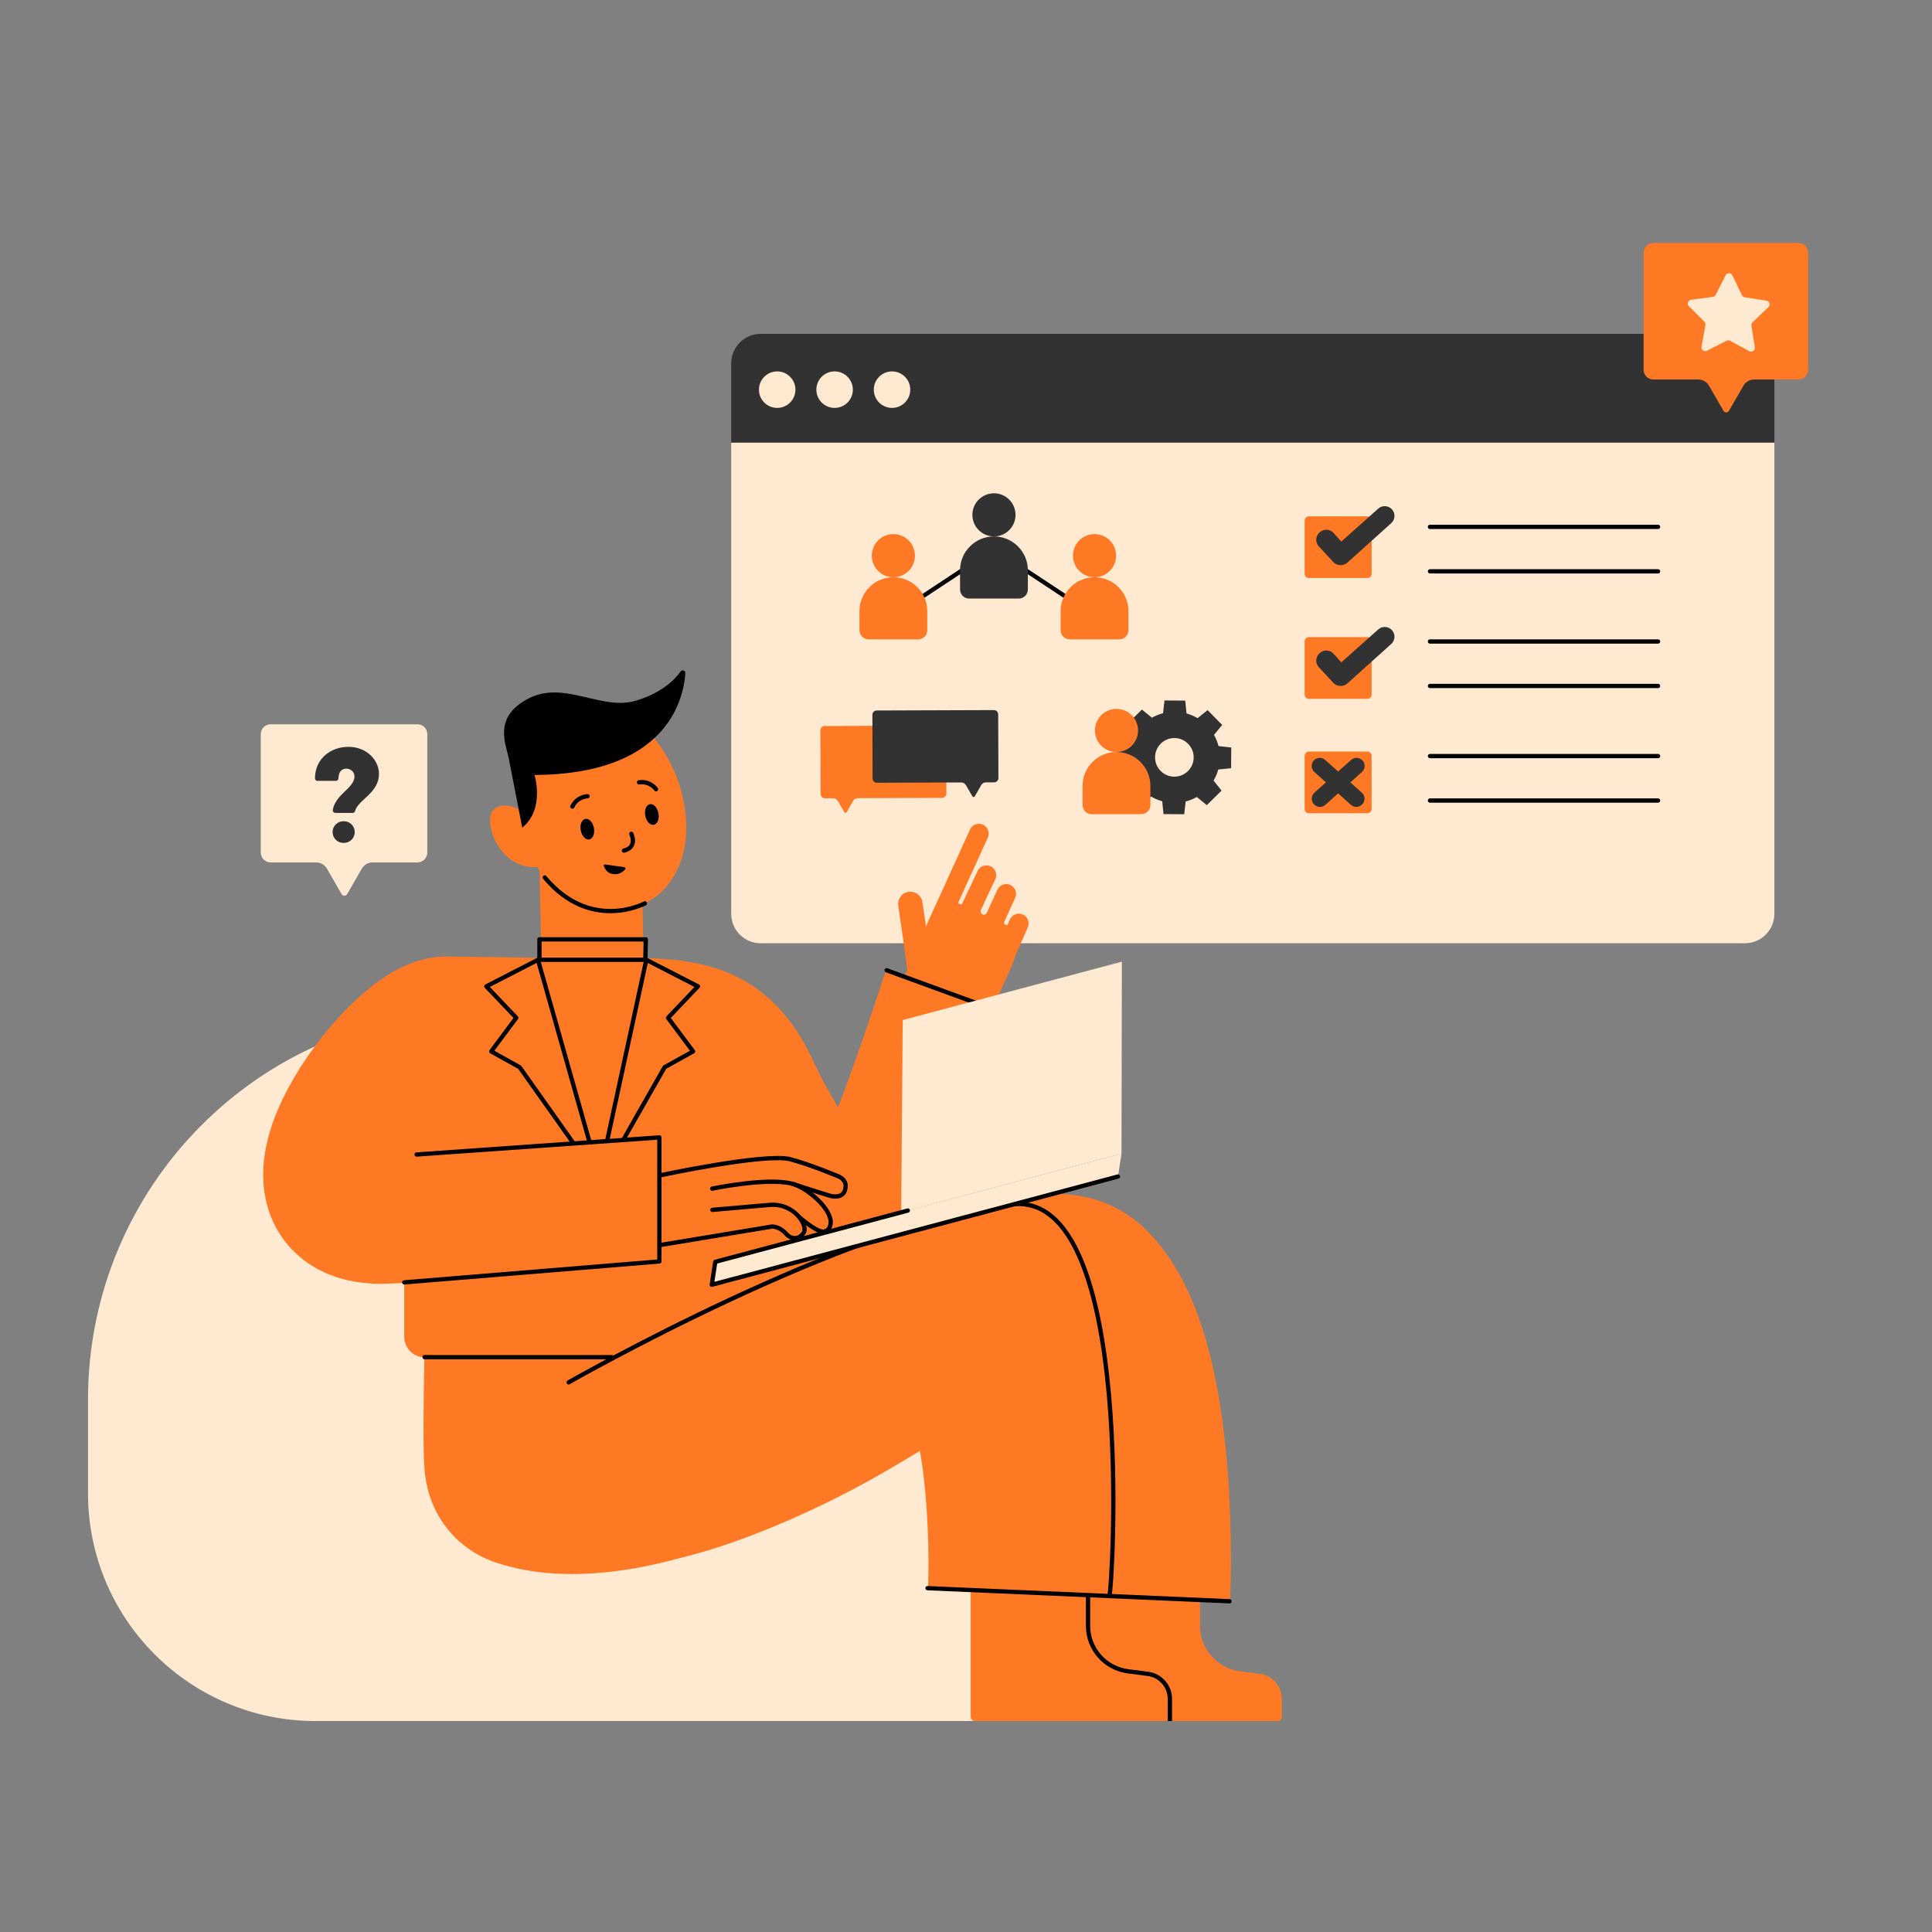 <svg xmlns="http://www.w3.org/2000/svg" xmlns:xlink="http://www.w3.org/1999/xlink" width="1080" viewBox="0 0 810 810" height="1080" preserveAspectRatio="xMidYMid meet"><rect x="0" y="0" width="810" height="810" fill="#808080" stroke="none"/><defs><clipPath id="ce43e317d5"><path d="M 36 424 L 455 424 L 455 721.555 L 36 721.555 Z M 36 424 " clip-rule="nonzero"></path></clipPath><clipPath id="0d795c0ec2"><path d="M 406 663 L 491 663 L 491 721.555 L 406 721.555 Z M 406 663 " clip-rule="nonzero"></path></clipPath><clipPath id="56194b6144"><path d="M 453 663 L 538 663 L 538 721.555 L 453 721.555 Z M 453 663 " clip-rule="nonzero"></path></clipPath><clipPath id="96666a428a"><path d="M 455 668 L 492 668 L 492 721.555 L 455 721.555 Z M 455 668 " clip-rule="nonzero"></path></clipPath></defs><path fill="#323232" d="M 306.566 152.312 C 306.566 152.312 306.566 185.602 306.566 185.602 C 306.566 185.602 743.914 185.602 743.914 185.602 C 743.914 185.602 743.914 152.312 743.914 152.312 C 743.914 145.5 738.391 139.969 731.57 139.969 C 731.57 139.969 318.91 139.969 318.91 139.969 C 312.09 139.969 306.566 145.5 306.566 152.312 Z M 306.566 152.312 " fill-opacity="1" fill-rule="nonzero"></path><path fill="#ffe9d1" d="M 306.566 185.602 C 306.566 185.602 306.566 383.113 306.566 383.113 C 306.566 389.934 312.09 395.461 318.91 395.461 C 318.91 395.461 731.57 395.461 731.57 395.461 C 738.391 395.461 743.914 389.934 743.914 383.113 C 743.914 383.113 743.914 185.602 743.914 185.602 C 743.914 185.602 306.566 185.602 306.566 185.602 Z M 306.566 185.602 " fill-opacity="1" fill-rule="nonzero"></path><path fill="#ffe9d1" d="M 333.488 163.363 C 333.488 167.586 330.062 171.012 325.84 171.012 C 321.613 171.012 318.191 167.586 318.191 163.363 C 318.191 159.141 321.613 155.715 325.84 155.715 C 330.062 155.715 333.488 159.141 333.488 163.363 Z M 333.488 163.363 " fill-opacity="1" fill-rule="nonzero"></path><path fill="#ffe9d1" d="M 357.562 163.363 C 357.562 167.586 354.137 171.012 349.914 171.012 C 345.691 171.012 342.266 167.586 342.266 163.363 C 342.266 159.141 345.691 155.715 349.914 155.715 C 354.137 155.715 357.562 159.141 357.562 163.363 Z M 357.562 163.363 " fill-opacity="1" fill-rule="nonzero"></path><path fill="#ffe9d1" d="M 381.637 163.363 C 381.637 167.586 378.215 171.012 373.988 171.012 C 369.766 171.012 366.34 167.586 366.34 163.363 C 366.34 159.141 369.766 155.715 373.988 155.715 C 378.215 155.715 381.637 159.141 381.637 163.363 Z M 381.637 163.363 " fill-opacity="1" fill-rule="nonzero"></path><path stroke-linecap="round" transform="matrix(0.598, 0, 0, 0.598, 598.634, 220.006)" fill="none" stroke-linejoin="round" d="M 1.5 1.499 C 1.5 1.499 161.384 1.499 161.384 1.499 " stroke="#000000" stroke-width="3" stroke-opacity="1" stroke-miterlimit="4"></path><path stroke-linecap="round" transform="matrix(0.598, 0, 0, 0.598, 598.634, 220.006)" fill="none" stroke-linejoin="round" d="M 1.5 32.67 C 1.5 32.67 161.384 32.67 161.384 32.67 " stroke="#000000" stroke-width="3" stroke-opacity="1" stroke-miterlimit="4"></path><path stroke-linecap="round" transform="matrix(0.598, 0, 0, 0.598, 598.634, 220.006)" fill="none" stroke-linejoin="round" d="M 1.5 81.839 C 1.5 81.839 161.384 81.839 161.384 81.839 " stroke="#000000" stroke-width="3" stroke-opacity="1" stroke-miterlimit="4"></path><path stroke-linecap="round" transform="matrix(0.598, 0, 0, 0.598, 598.634, 220.006)" fill="none" stroke-linejoin="round" d="M 1.5 113.01 C 1.5 113.01 161.384 113.01 161.384 113.01 " stroke="#000000" stroke-width="3" stroke-opacity="1" stroke-miterlimit="4"></path><path stroke-linecap="round" transform="matrix(0.598, 0, 0, 0.598, 598.634, 220.006)" fill="none" stroke-linejoin="round" d="M 1.5 162.18 C 1.5 162.18 161.384 162.18 161.384 162.18 " stroke="#000000" stroke-width="3" stroke-opacity="1" stroke-miterlimit="4"></path><path stroke-linecap="round" transform="matrix(0.598, 0, 0, 0.598, 598.634, 220.006)" fill="none" stroke-linejoin="round" d="M 1.5 193.344 C 1.5 193.344 161.384 193.344 161.384 193.344 " stroke="#000000" stroke-width="3" stroke-opacity="1" stroke-miterlimit="4"></path><path fill="#ff7925" d="M 573.285 242.336 C 573.285 242.336 548.75 242.336 548.75 242.336 C 547.766 242.336 546.969 241.539 546.969 240.555 C 546.969 240.555 546.969 218.254 546.969 218.254 C 546.969 217.27 547.766 216.473 548.75 216.473 C 548.75 216.473 573.285 216.473 573.285 216.473 C 574.273 216.473 575.07 217.27 575.07 218.254 C 575.07 218.254 575.07 240.555 575.07 240.555 C 575.07 241.539 574.273 242.336 573.285 242.336 Z M 573.285 242.336 " fill-opacity="1" fill-rule="nonzero"></path><path fill="#ff7925" d="M 573.285 292.992 C 573.285 292.992 548.75 292.992 548.75 292.992 C 547.766 292.992 546.969 292.195 546.969 291.207 C 546.969 291.207 546.969 268.91 546.969 268.91 C 546.969 267.926 547.766 267.129 548.75 267.129 C 548.75 267.129 573.285 267.129 573.285 267.129 C 574.273 267.129 575.07 267.926 575.07 268.91 C 575.07 268.91 575.07 291.207 575.07 291.207 C 575.07 292.195 574.273 292.992 573.285 292.992 Z M 573.285 292.992 " fill-opacity="1" fill-rule="nonzero"></path><path fill="#ff7925" d="M 573.285 340.949 C 573.285 340.949 548.75 340.949 548.75 340.949 C 547.766 340.949 546.969 340.152 546.969 339.168 C 546.969 339.168 546.969 316.867 546.969 316.867 C 546.969 315.883 547.766 315.086 548.75 315.086 C 548.75 315.086 573.285 315.086 573.285 315.086 C 574.273 315.086 575.07 315.883 575.07 316.867 C 575.07 316.867 575.07 339.168 575.07 339.168 C 575.07 340.152 574.273 340.949 573.285 340.949 Z M 573.285 340.949 " fill-opacity="1" fill-rule="nonzero"></path><path fill="#323232" d="M 571.254 318.855 C 570.008 317.465 567.871 317.348 566.477 318.594 C 566.477 318.594 561.02 323.461 561.02 323.461 C 561.02 323.461 555.562 318.594 555.562 318.594 C 554.168 317.348 552.031 317.465 550.781 318.855 C 549.531 320.25 549.645 322.395 551.035 323.645 C 551.035 323.645 555.902 328.023 555.902 328.023 C 555.902 328.023 551.086 332.32 551.086 332.32 C 549.672 333.582 549.562 335.754 550.848 337.148 C 550.848 337.148 550.902 337.207 550.902 337.207 C 552.16 338.574 554.285 338.676 555.664 337.434 C 555.664 337.434 561.02 332.621 561.02 332.621 C 561.02 332.621 566.371 337.434 566.371 337.434 C 567.754 338.676 569.879 338.574 571.137 337.207 C 571.137 337.207 571.191 337.148 571.191 337.148 C 572.473 335.754 572.367 333.582 570.953 332.32 C 570.953 332.32 566.133 328.023 566.133 328.023 C 566.133 328.023 571 323.645 571 323.645 C 572.395 322.395 572.508 320.25 571.254 318.855 Z M 571.254 318.855 " fill-opacity="1" fill-rule="nonzero"></path><path fill="#323232" d="M 577.828 213.246 C 577.828 213.246 562.355 227.047 562.355 227.047 C 562.355 227.047 559.109 223.441 559.109 223.441 C 557.59 221.75 554.98 221.621 553.305 223.16 C 553.305 223.16 553.164 223.285 553.164 223.285 C 551.492 224.82 551.387 227.422 552.93 229.086 C 552.93 229.086 556.164 232.57 556.164 232.57 C 556.164 232.57 558.926 235.574 558.926 235.574 C 560.508 237.293 563.18 237.418 564.918 235.859 C 564.918 235.859 583.289 219.34 583.289 219.34 C 584.969 217.828 585.105 215.242 583.594 213.562 C 582.09 211.887 579.512 211.746 577.828 213.246 Z M 577.828 213.246 " fill-opacity="1" fill-rule="nonzero"></path><path fill="#323232" d="M 577.828 263.895 C 577.828 263.895 562.355 277.695 562.355 277.695 C 562.355 277.695 559.109 274.086 559.109 274.086 C 557.59 272.395 554.98 272.27 553.305 273.809 C 553.305 273.809 553.164 273.934 553.164 273.934 C 551.492 275.469 551.387 278.07 552.93 279.734 C 552.93 279.734 556.164 283.219 556.164 283.219 C 556.164 283.219 558.926 286.223 558.926 286.223 C 560.508 287.941 563.18 288.07 564.918 286.508 C 564.918 286.508 583.289 269.988 583.289 269.988 C 584.969 268.477 585.105 265.891 583.594 264.211 C 582.09 262.535 579.512 262.395 577.828 263.895 Z M 577.828 263.895 " fill-opacity="1" fill-rule="nonzero"></path><path fill="#ff7925" d="M 394.871 304.215 C 394.871 304.215 345.73 304.383 345.73 304.383 C 344.734 304.387 343.93 305.195 343.934 306.191 C 343.934 306.191 344.027 332.887 344.027 332.887 C 344.031 333.883 344.84 334.688 345.832 334.684 C 345.832 334.684 349.285 334.672 349.285 334.672 C 350.098 334.668 350.848 335.098 351.258 335.801 C 351.258 335.801 353.984 340.484 353.984 340.484 C 354.207 340.867 354.762 340.867 354.98 340.48 C 354.98 340.48 357.676 335.777 357.676 335.777 C 358.078 335.074 358.828 334.637 359.641 334.637 C 359.641 334.637 394.977 334.512 394.977 334.512 C 395.973 334.508 396.773 333.699 396.773 332.707 C 396.773 332.707 396.68 306.008 396.68 306.008 C 396.676 305.016 395.867 304.211 394.871 304.215 Z M 394.871 304.215 " fill-opacity="1" fill-rule="nonzero"></path><path fill="#323232" d="M 367.547 297.875 C 367.547 297.875 416.691 297.703 416.691 297.703 C 417.688 297.699 418.496 298.504 418.5 299.5 C 418.5 299.5 418.59 326.195 418.59 326.195 C 418.594 327.191 417.789 328 416.797 328.004 C 416.797 328.004 413.344 328.016 413.344 328.016 C 412.531 328.02 411.785 328.453 411.379 329.16 C 411.379 329.16 408.688 333.863 408.688 333.863 C 408.465 334.246 407.91 334.25 407.688 333.867 C 407.688 333.867 404.961 329.18 404.961 329.18 C 404.555 328.48 403.801 328.047 402.988 328.051 C 402.988 328.051 367.652 328.172 367.652 328.172 C 366.66 328.176 365.848 327.375 365.844 326.379 C 365.844 326.379 365.754 299.684 365.754 299.684 C 365.75 298.688 366.555 297.879 367.547 297.875 Z M 367.547 297.875 " fill-opacity="1" fill-rule="nonzero"></path><path stroke-linecap="round" transform="matrix(0.598, 0, 0, 0.598, 398.424, 242.379)" fill="none" stroke-linejoin="round" d="M -23.84 15.738 C -23.84 15.738 23.84 -15.74 23.84 -15.74 " stroke="#000000" stroke-width="3" stroke-opacity="1" stroke-miterlimit="4"></path><path stroke-linecap="round" transform="matrix(0.598, 0, 0, 0.598, 435.017, 242.379)" fill="none" stroke-linejoin="round" d="M 23.841 15.738 C 23.841 15.738 -23.846 -15.74 -23.846 -15.74 " stroke="#000000" stroke-width="3" stroke-opacity="1" stroke-miterlimit="4"></path><path fill="#323232" d="M 425.766 215.859 C 425.766 220.852 421.715 224.902 416.719 224.902 C 411.727 224.902 407.676 220.852 407.676 215.859 C 407.676 210.863 411.727 206.812 416.719 206.812 C 421.715 206.812 425.766 210.863 425.766 215.859 Z M 425.766 215.859 " fill-opacity="1" fill-rule="nonzero"></path><path fill="#323232" d="M 427.113 250.953 C 427.113 250.953 406.328 250.953 406.328 250.953 C 404.215 250.953 402.504 249.242 402.504 247.129 C 402.504 247.129 402.504 239.117 402.504 239.117 C 402.504 231.266 408.867 224.902 416.719 224.902 C 424.57 224.902 430.938 231.266 430.938 239.117 C 430.938 239.117 430.938 247.129 430.938 247.129 C 430.938 249.242 429.223 250.953 427.113 250.953 Z M 427.113 250.953 " fill-opacity="1" fill-rule="nonzero"></path><path fill="#ff7925" d="M 383.598 232.961 C 383.598 237.957 379.547 242.008 374.551 242.008 C 369.559 242.008 365.508 237.957 365.508 232.961 C 365.508 227.969 369.559 223.918 374.551 223.918 C 379.547 223.918 383.598 227.969 383.598 232.961 Z M 383.598 232.961 " fill-opacity="1" fill-rule="nonzero"></path><path fill="#ff7925" d="M 384.945 268.059 C 384.945 268.059 364.16 268.059 364.16 268.059 C 362.047 268.059 360.336 266.348 360.336 264.234 C 360.336 264.234 360.336 256.223 360.336 256.223 C 360.336 248.371 366.699 242.008 374.551 242.008 C 382.402 242.008 388.77 248.371 388.77 256.223 C 388.77 256.223 388.77 264.234 388.77 264.234 C 388.77 266.348 387.055 268.059 384.945 268.059 Z M 384.945 268.059 " fill-opacity="1" fill-rule="nonzero"></path><path fill="#ff7925" d="M 449.844 232.961 C 449.844 237.957 453.895 242.008 458.887 242.008 C 463.883 242.008 467.934 237.957 467.934 232.961 C 467.934 227.969 463.883 223.918 458.887 223.918 C 453.895 223.918 449.844 227.969 449.844 232.961 Z M 449.844 232.961 " fill-opacity="1" fill-rule="nonzero"></path><path fill="#ff7925" d="M 448.496 268.059 C 448.496 268.059 469.281 268.059 469.281 268.059 C 471.391 268.059 473.105 266.348 473.105 264.234 C 473.105 264.234 473.105 256.223 473.105 256.223 C 473.105 248.371 466.738 242.008 458.891 242.008 C 451.039 242.008 444.672 248.371 444.672 256.223 C 444.672 256.223 444.672 264.234 444.672 264.234 C 444.672 266.348 446.387 268.059 448.496 268.059 Z M 448.496 268.059 " fill-opacity="1" fill-rule="nonzero"></path><path fill="#323232" d="M 516.148 322.078 C 516.148 322.078 516.207 313.391 516.207 313.391 C 516.207 313.391 510.867 312.785 510.867 312.785 C 510.445 311.129 509.801 309.562 508.973 308.109 C 508.973 308.109 512.398 303.918 512.398 303.918 C 512.398 303.918 506.297 297.738 506.297 297.738 C 506.297 297.738 502.09 301.09 502.09 301.09 C 500.652 300.234 499.094 299.562 497.449 299.109 C 497.449 299.109 496.91 293.73 496.91 293.73 C 496.91 293.73 488.223 293.676 488.223 293.676 C 488.223 293.676 487.617 299.012 487.617 299.012 C 485.961 299.438 484.395 300.082 482.941 300.906 C 482.941 300.906 478.754 297.48 478.754 297.48 C 478.754 297.48 472.57 303.582 472.57 303.582 C 472.57 303.582 475.922 307.793 475.922 307.793 C 475.07 309.23 474.398 310.785 473.941 312.434 C 473.941 312.434 468.566 312.973 468.566 312.973 C 468.566 312.973 468.508 321.656 468.508 321.656 C 468.508 321.656 473.848 322.262 473.848 322.262 C 474.27 323.918 474.914 325.488 475.742 326.938 C 475.742 326.938 472.316 331.129 472.316 331.129 C 472.316 331.129 478.414 337.309 478.414 337.309 C 478.414 337.309 482.625 333.957 482.625 333.957 C 484.062 334.812 485.617 335.484 487.266 335.938 C 487.266 335.938 487.805 341.316 487.805 341.316 C 487.805 341.316 496.488 341.375 496.488 341.375 C 496.488 341.375 497.098 336.035 497.098 336.035 C 498.75 335.609 500.32 334.969 501.773 334.141 C 501.773 334.141 505.961 337.566 505.961 337.566 C 505.961 337.566 512.145 331.465 512.145 331.465 C 512.145 331.465 508.793 327.254 508.793 327.254 C 509.645 325.816 510.316 324.262 510.773 322.617 C 510.773 322.617 516.148 322.078 516.148 322.078 Z M 492.305 325.621 C 487.84 325.594 484.23 321.938 484.258 317.473 C 484.289 313.008 487.945 309.398 492.41 309.426 C 496.875 309.457 500.484 313.113 500.453 317.578 C 500.426 322.043 496.77 325.652 492.305 325.621 Z M 492.305 325.621 " fill-opacity="1" fill-rule="nonzero"></path><path fill="#ff7925" d="M 459.043 306.25 C 459.043 311.242 463.094 315.293 468.09 315.293 C 473.082 315.293 477.133 311.242 477.133 306.25 C 477.133 301.254 473.082 297.203 468.09 297.203 C 463.094 297.203 459.043 301.254 459.043 306.25 Z M 459.043 306.25 " fill-opacity="1" fill-rule="nonzero"></path><path fill="#ff7925" d="M 457.699 341.344 C 457.699 341.344 478.48 341.344 478.48 341.344 C 480.594 341.344 482.305 339.633 482.305 337.523 C 482.305 337.523 482.305 329.508 482.305 329.508 C 482.305 321.66 475.941 315.293 468.09 315.293 C 460.238 315.293 453.875 321.66 453.875 329.508 C 453.875 329.508 453.875 337.523 453.875 337.523 C 453.875 339.633 455.586 341.344 457.699 341.344 Z M 457.699 341.344 " fill-opacity="1" fill-rule="nonzero"></path><path fill="#ffe9d1" d="M 175.023 303.664 C 175.023 303.664 113.445 303.664 113.445 303.664 C 111.172 303.664 109.332 305.504 109.332 307.773 C 109.332 307.773 109.332 357.465 109.332 357.465 C 109.332 359.738 111.172 361.578 113.445 361.578 C 113.445 361.578 132.559 361.578 132.559 361.578 C 134.414 361.578 136.125 362.566 137.051 364.172 C 137.051 364.172 143.238 374.883 143.238 374.883 C 143.742 375.762 145.008 375.762 145.516 374.883 C 145.516 374.883 151.699 364.172 151.699 364.172 C 152.625 362.566 154.34 361.578 156.191 361.578 C 156.191 361.578 175.023 361.578 175.023 361.578 C 177.297 361.578 179.137 359.738 179.137 357.465 C 179.137 357.465 179.137 307.773 179.137 307.773 C 179.137 305.504 177.297 303.664 175.023 303.664 Z M 175.023 303.664 " fill-opacity="1" fill-rule="nonzero"></path><path fill="#323232" d="M 140.641 340.836 C 139.957 340.836 139.426 340.227 139.535 339.555 C 139.941 337.055 141.523 334.711 144.082 332.289 C 147.078 329.504 148.629 327.633 148.621 325.543 C 148.617 323.477 146.754 322 144.707 322.301 C 142.953 322.555 142.031 323.738 141.863 326.418 C 141.832 326.953 141.398 327.375 140.863 327.375 C 140.863 327.375 133.074 327.375 133.074 327.375 C 132.516 327.375 132.059 326.918 132.059 326.359 C 132.059 317.918 138.844 313.109 146.059 313.109 C 153.859 313.109 158.883 318.824 158.883 324.434 C 158.883 328.066 157.277 330.953 153.164 334.586 C 150.758 336.762 149.312 338.336 148.863 340.039 C 148.738 340.516 148.293 340.836 147.801 340.836 C 147.801 340.836 140.641 340.836 140.641 340.836 Z M 140.641 340.836 " fill-opacity="1" fill-rule="nonzero"></path><path fill="#323232" d="M 139.434 348.852 C 139.434 346.344 141.465 344.309 143.973 344.309 C 143.973 344.309 144.188 344.309 144.188 344.309 C 146.695 344.309 148.73 346.344 148.73 348.852 C 148.73 351.359 146.695 353.395 144.188 353.395 C 144.188 353.395 143.973 353.395 143.973 353.395 C 141.465 353.395 139.434 351.359 139.434 348.852 Z M 139.434 348.852 " fill-opacity="1" fill-rule="nonzero"></path><path fill="#ff7925" d="M 388.371 388.828 C 388.371 388.828 371.867 425.656 371.867 425.656 C 371.539 426.387 371.84 427.219 372.523 427.523 C 372.523 427.523 405.891 442.477 405.891 442.477 C 406.574 442.781 407.375 442.445 407.703 441.715 C 407.703 441.715 424.203 404.887 424.203 404.887 C 427.055 398.527 426.684 391.621 423.801 386.152 C 423.801 386.152 423.48 386.863 423.48 386.863 C 423.137 387.633 422.273 388.008 421.559 387.688 C 420.84 387.367 420.531 386.465 420.875 385.695 C 420.875 385.695 421.957 383.285 421.957 383.285 C 420.344 381.215 418.301 379.445 415.867 378.172 C 415.867 378.172 413.898 382.57 413.898 382.57 C 413.555 383.336 412.676 383.707 411.957 383.387 C 411.238 383.062 410.949 382.168 411.293 381.402 C 411.293 381.402 413.234 377.062 413.234 377.062 C 410.609 376.176 407.871 375.918 405.191 376.223 C 405.191 376.223 404.277 378.258 404.277 378.258 C 403.934 379.027 403.074 379.402 402.336 379.074 C 401.621 378.754 401.328 377.859 401.672 377.09 C 401.672 377.09 401.758 376.906 401.758 376.906 C 401.055 377.105 400.355 377.355 399.684 377.641 C 394.898 379.648 390.742 383.535 388.371 388.828 Z M 388.371 388.828 " fill-opacity="1" fill-rule="nonzero"></path><path stroke-linecap="round" transform="matrix(0.595, -0.063, 0.063, 0.595, 383.994, 394.581)" fill="none" stroke-linejoin="round" d="M 0.301 25.427 C 1.105 26.332 -1.103 -26.334 -1.103 -26.334 " stroke="#ff7925" stroke-width="17.133" stroke-opacity="1" stroke-miterlimit="4"></path><path stroke-linecap="round" transform="matrix(0.595, -0.063, 0.063, 0.595, 421.226, 400.594)" fill="none" stroke-linejoin="round" d="M -12.201 21.26 C -12.201 21.26 12.204 -21.262 12.204 -21.262 " stroke="#ff7925" stroke-width="13.707" stroke-opacity="1" stroke-miterlimit="4"></path><path stroke-linecap="round" transform="matrix(0.595, -0.063, 0.063, 0.595, 416.059, 387.573)" fill="none" stroke-linejoin="round" d="M -11.91 20.283 C -11.91 20.283 11.908 -20.284 11.908 -20.284 " stroke="#ff7925" stroke-width="13.707" stroke-opacity="1" stroke-miterlimit="4"></path><path stroke-linecap="round" transform="matrix(0.595, -0.063, 0.063, 0.595, 407.617, 379.471)" fill="none" stroke-linejoin="round" d="M -12.115 19.809 C -12.115 19.809 12.115 -19.809 12.115 -19.809 " stroke="#ff7925" stroke-width="13.707" stroke-opacity="1" stroke-miterlimit="4"></path><path stroke-linecap="round" transform="matrix(0.595, -0.063, 0.063, 0.595, 401.052, 370.052)" fill="none" stroke-linejoin="round" d="M -19.181 32.529 C -19.181 32.529 19.176 -32.534 19.176 -32.534 " stroke="#ff7925" stroke-width="13.707" stroke-opacity="1" stroke-miterlimit="4"></path><g clip-path="url(#ce43e317d5)"><path fill="#ffe9d1" d="M 197.852 424.355 C 275.82 424.004 341.867 470.406 357.207 555.27 C 362.141 582.566 379.223 606.129 403.832 618.926 C 403.832 618.926 429.168 632.102 429.168 632.102 C 444.859 640.258 454.703 656.473 454.703 674.156 C 454.703 700.336 433.48 721.555 407.301 721.555 C 407.301 721.555 360.551 721.555 360.551 721.555 C 360.551 721.555 179.656 721.555 179.656 721.555 C 179.656 721.555 132.34 721.555 132.34 721.555 C 79.633 721.555 36.902 678.828 36.902 626.117 C 36.902 626.117 36.902 586.742 36.902 586.742 C 36.902 497.617 108.73 424.754 197.852 424.355 Z M 197.852 424.355 " fill-opacity="1" fill-rule="nonzero"></path></g><path stroke-linecap="butt" transform="matrix(0.598, 0, 0, 0.598, 342.567, 453.399)" fill="none" stroke-linejoin="round" d="M 97.6 -62.506 C 97.6 -62.506 48.613 90.502 29.543 105.979 C 12.897 119.485 -36.149 36.898 -47.591 11.539 C -63.715 -24.184 -79.245 -33.771 -122.589 -34.888 C -122.589 -34.888 -122.596 -34.888 -122.596 -34.888 " stroke="#ff7925" stroke-width="103.385" stroke-opacity="1" stroke-miterlimit="4"></path><path stroke-linecap="round" transform="matrix(0.598, 0, 0, 0.598, 415.812, 397.544)" fill="none" stroke-linejoin="round" d="M 22.231 50.526 C 22.231 50.526 -73.718 15.463 -73.718 15.463 " stroke="#000000" stroke-width="3" stroke-opacity="1" stroke-miterlimit="4"></path><path fill="#ff7925" d="M 754.012 101.875 C 754.012 101.875 693.156 101.875 693.156 101.875 C 690.91 101.875 689.094 103.695 689.094 105.938 C 689.094 105.938 689.094 155.047 689.094 155.047 C 689.094 157.289 690.91 159.109 693.156 159.109 C 693.156 159.109 712.047 159.109 712.047 159.109 C 713.879 159.109 715.57 160.086 716.488 161.672 C 716.488 161.672 722.598 172.258 722.598 172.258 C 723.102 173.125 724.352 173.125 724.852 172.258 C 724.852 172.258 730.961 161.672 730.961 161.672 C 731.879 160.086 733.57 159.109 735.402 159.109 C 735.402 159.109 754.012 159.109 754.012 159.109 C 756.258 159.109 758.074 157.289 758.074 155.047 C 758.074 155.047 758.074 105.938 758.074 105.938 C 758.074 103.695 756.258 101.875 754.012 101.875 Z M 754.012 101.875 " fill-opacity="1" fill-rule="nonzero"></path><path fill="#ffe9d1" d="M 719.309 123.613 C 719.309 123.613 723.469 115.414 723.469 115.414 C 724.066 114.238 725.75 114.258 726.32 115.445 C 726.32 115.445 730.297 123.738 730.297 123.738 C 730.523 124.211 730.969 124.539 731.484 124.621 C 731.484 124.621 740.57 126.047 740.57 126.047 C 741.871 126.25 742.371 127.855 741.418 128.766 C 741.418 128.766 734.762 135.109 734.762 135.109 C 734.383 135.473 734.207 135.996 734.289 136.512 C 734.289 136.512 735.742 145.594 735.742 145.594 C 735.949 146.895 734.574 147.867 733.418 147.242 C 733.418 147.242 725.324 142.871 725.324 142.871 C 724.867 142.621 724.312 142.617 723.848 142.855 C 723.848 142.855 715.66 147.043 715.66 147.043 C 714.484 147.641 713.133 146.637 713.371 145.34 C 713.371 145.34 715.027 136.293 715.027 136.293 C 715.121 135.781 714.957 135.25 714.586 134.883 C 714.586 134.883 708.074 128.391 708.074 128.391 C 707.141 127.461 707.68 125.863 708.984 125.691 C 708.984 125.691 718.102 124.469 718.102 124.469 C 718.617 124.398 719.07 124.082 719.309 123.613 Z M 719.309 123.613 " fill-opacity="1" fill-rule="nonzero"></path><g clip-path="url(#0d795c0ec2)"><path fill="#ff7925" d="M 456.16 681.637 C 456.16 681.637 456.16 663.445 456.16 663.445 C 456.16 663.445 406.969 663.445 406.969 663.445 C 406.969 663.445 406.969 688.816 406.969 688.816 C 406.969 688.816 406.969 701.539 406.969 701.539 C 406.969 701.539 406.969 719.863 406.969 719.863 C 406.969 720.797 407.727 721.555 408.66 721.555 C 408.66 721.555 488.793 721.555 488.793 721.555 C 489.727 721.555 490.484 720.797 490.484 719.863 C 490.484 719.863 490.484 712.289 490.484 712.289 C 490.484 706.953 486.52 702.445 481.227 701.766 C 481.227 701.766 472.941 700.703 472.941 700.703 C 463.348 699.473 456.16 691.309 456.16 681.637 Z M 456.16 681.637 " fill-opacity="1" fill-rule="nonzero"></path></g><g clip-path="url(#56194b6144)"><path fill="#ff7925" d="M 503.102 681.637 C 503.102 681.637 503.102 663.445 503.102 663.445 C 503.102 663.445 453.906 663.445 453.906 663.445 C 453.906 663.445 453.906 688.816 453.906 688.816 C 453.906 688.816 453.906 701.539 453.906 701.539 C 453.906 701.539 453.906 719.863 453.906 719.863 C 453.906 720.797 454.664 721.555 455.598 721.555 C 455.598 721.555 535.73 721.555 535.73 721.555 C 536.664 721.555 537.422 720.797 537.422 719.863 C 537.422 719.863 537.422 712.289 537.422 712.289 C 537.422 706.953 533.457 702.445 528.164 701.766 C 528.164 701.766 519.879 700.703 519.879 700.703 C 510.285 699.473 503.102 691.309 503.102 681.637 Z M 503.102 681.637 " fill-opacity="1" fill-rule="nonzero"></path></g><path stroke-linecap="butt" transform="matrix(0.598, 0, 0, 0.598, 368.782, 596.924)" fill="none" stroke-linejoin="round" d="M -190.364 -46.573 C -190.364 -46.573 -191.735 16.278 -190.364 28.183 C -187.549 52.575 -96.59 18.426 -38.944 -13.561 C 47.666 -61.627 115.187 -120.266 143.648 -91.485 C 191.733 -42.851 183.766 120.266 183.766 120.266 " stroke="#ff7925" stroke-width="124.062" stroke-opacity="1" stroke-miterlimit="4"></path><path fill="#ff7925" d="M 178.062 569.066 C 178.062 569.066 323.012 569.066 323.012 569.066 C 327.758 569.066 331.602 565.219 331.602 560.477 C 331.602 560.477 331.602 460.559 331.602 460.559 C 331.602 429.254 306.227 403.879 274.922 403.879 C 274.922 403.879 226.152 403.879 226.152 403.879 C 194.848 403.879 169.473 429.254 169.473 460.559 C 169.473 460.559 169.473 560.477 169.473 560.477 C 169.473 565.219 173.316 569.066 178.062 569.066 Z M 178.062 569.066 " fill-opacity="1" fill-rule="nonzero"></path><path stroke-linecap="butt" transform="matrix(0.598, 0, 0, 0.598, 322.313, 595.041)" fill="none" stroke-linejoin="round" d="M -179.412 -43.426 C -179.412 -43.426 -180.784 19.425 -179.412 31.33 C -172.365 92.373 85.296 -121.351 132.689 -73.415 C 180.781 -24.788 173.617 121.349 173.617 121.349 " stroke="#ff7925" stroke-width="124.062" stroke-opacity="1" stroke-miterlimit="4"></path><path stroke-linecap="round" transform="matrix(0.598, 0, 0, 0.598, -44.118, 277.305)" fill="none" stroke-linejoin="round" d="M 371.454 487.782 C 371.454 487.782 502.701 487.782 502.701 487.782 " stroke="#000000" stroke-width="3" stroke-opacity="1" stroke-miterlimit="4"></path><g clip-path="url(#96666a428a)"><path stroke-linecap="round" transform="matrix(0.598, 0, 0, 0.598, 473.323, 695.511)" fill="none" stroke-linejoin="round" d="M 28.692 43.542 C 28.692 43.542 28.692 28.051 28.692 28.051 C 28.692 19.13 22.063 11.594 13.214 10.457 C 13.214 10.457 -0.637 8.681 -0.637 8.681 C -16.677 6.624 -28.693 -7.025 -28.693 -23.195 C -28.693 -23.195 -28.693 -43.545 -28.693 -43.545 " stroke="#000000" stroke-width="3" stroke-opacity="1" stroke-miterlimit="4"></path></g><path fill="#ff7925" d="M 198.355 650.516 C 198.355 650.516 226.121 670.348 287.824 652.422 C 287.824 652.422 236.965 621.609 198.355 650.516 Z M 198.355 650.516 " fill-opacity="1" fill-rule="nonzero"></path><path stroke-linecap="round" transform="matrix(0.598, 0, 0, 0.598, 357.718, 583.99)" fill="none" stroke-linejoin="round" d="M -199.504 -7.416 C -199.504 -7.416 -3.022 -119.691 111.468 -132.243 C 199.501 -141.889 181.47 141.288 179.609 141.889 " stroke="#000000" stroke-width="3" stroke-opacity="1" stroke-miterlimit="4"></path><path stroke-linecap="round" transform="matrix(0.598, 0, 0, 0.598, 326.401, 493.73)" fill="none" stroke-linejoin="round" d="M -39.208 -1.821 C -39.208 -1.821 9.557 -5.74 9.557 -5.74 C 9.557 -5.74 39.206 5.741 39.206 5.741 " stroke="#ff7925" stroke-width="9.532" stroke-opacity="1" stroke-miterlimit="4"></path><path stroke-linecap="round" transform="matrix(0.598, 0, 0, 0.598, 324.444, 507.061)" fill="none" stroke-linejoin="round" d="M -32.939 -7.083 C -32.939 -7.083 3.685 -9.12 3.685 -9.12 C 3.685 -9.12 32.936 9.12 32.936 9.12 " stroke="#ff7925" stroke-width="9.532" stroke-opacity="1" stroke-miterlimit="4"></path><path stroke-linecap="round" transform="matrix(0.598, 0, 0, 0.598, 315.435, 512.095)" fill="none" stroke-linejoin="round" d="M -30.116 3.002 C -30.116 3.002 30.136 -6.39 30.136 -6.39 C 30.136 -6.39 30.117 6.391 30.117 6.391 " stroke="#ff7925" stroke-width="9.532" stroke-opacity="1" stroke-miterlimit="4"></path><path fill="#ff7925" d="M 318.012 500.113 C 318.699 504.023 317.734 507.844 315.621 510.859 C 313.512 513.875 310.25 516.082 306.336 516.77 C 306.336 516.77 251.562 526.406 251.562 526.406 C 251.562 526.406 246.578 498.078 246.578 498.078 C 246.578 498.078 301.355 488.441 301.355 488.441 C 307.594 487.344 313.602 490.441 316.473 495.711 C 316.473 495.711 315.945 495.77 315.945 495.77 C 315.918 495.773 315.891 495.773 315.859 495.781 C 315.242 495.887 314.805 496.465 314.875 497.098 C 314.945 497.762 315.539 498.242 316.207 498.172 C 316.207 498.172 317.484 498.035 317.484 498.035 C 317.707 498.703 317.883 499.398 318.012 500.113 Z M 318.012 500.113 " fill-opacity="1" fill-rule="nonzero"></path><path stroke-linecap="round" transform="matrix(0.598, 0, 0, 0.598, 325.632, 504.325)" fill="none" stroke-linejoin="round" d="M -30.953 -9.974 C -30.953 -9.974 7.996 -13.697 7.996 -13.697 C 7.996 -13.697 34.203 12.942 34.203 12.942 " stroke="#ff7925" stroke-width="9.532" stroke-opacity="1" stroke-miterlimit="4"></path><path stroke-linecap="round" transform="matrix(0.598, 0, 0, 0.598, 315.891, 492.647)" fill="none" stroke-linejoin="round" d="M -65.758 0.264 C -65.758 0.264 8.555 -15.638 25.776 -11.093 C 40.464 -7.22 60.206 1.204 60.206 1.204 C 63.55 2.889 65.757 5.978 64.046 10.935 C 62.485 15.448 57.3 15.637 53.055 14.351 C 43.5 11.451 27.363 6.142 27.363 6.142 " stroke="#000000" stroke-width="3" stroke-opacity="1" stroke-miterlimit="4"></path><path stroke-linecap="round" transform="matrix(0.598, 0, 0, 0.598, 323.546, 505.105)" fill="none" stroke-linejoin="round" d="M -41.73 -11.303 C -41.73 -11.303 -2.839 -19.447 14.565 -14.686 C 24.074 -12.081 39.904 0.844 41.328 10.986 C 41.726 13.846 40.361 19.45 35.208 18.731 C 30.056 18.013 19.626 8.909 19.626 8.909 " stroke="#000000" stroke-width="3" stroke-opacity="1" stroke-miterlimit="4"></path><path stroke-linecap="round" transform="matrix(0.598, 0, 0, 0.598, 306.003, 513.506)" fill="none" stroke-linejoin="round" d="M -12.289 -10.473 C -12.289 -10.473 27.94 -13.96 27.94 -13.96 C 37.716 -14.809 47.205 -9.709 51.444 -0.859 C 52.606 1.577 52.528 4.182 52.051 5.038 C 49.177 10.132 43.47 10.981 39.153 6.024 C 34.954 1.211 29.729 1.191 29.729 1.191 C 29.729 1.191 -52.61 14.808 -52.61 14.808 " stroke="#000000" stroke-width="3" stroke-opacity="1" stroke-miterlimit="4"></path><path stroke-linecap="butt" transform="matrix(0.598, 0, 0, 0.598, 192.922, 471.049)" fill="none" stroke-linejoin="round" d="M 137.831 56.337 C 77.409 53.065 -11.304 58.355 -50.723 60.563 C -137.836 65.448 -42.253 -64.395 -9.92 -65.447 C -9.92 -65.447 62.911 -64.395 62.911 -64.395 " stroke="#ff7925" stroke-width="103.385" stroke-opacity="1" stroke-miterlimit="4"></path><path fill="#ffe9d1" d="M 468.734 493.254 C 468.734 493.254 370.473 519.434 370.473 519.434 C 370.473 519.434 371.934 509.832 371.934 509.832 C 371.934 509.832 470.199 483.652 470.199 483.652 C 470.199 483.652 468.734 493.254 468.734 493.254 Z M 468.734 493.254 " fill-opacity="1" fill-rule="nonzero"></path><path fill="#ffe9d1" d="M 470.195 483.652 C 470.195 483.652 377.84 508.262 377.84 508.262 C 377.84 508.262 378.469 427.664 378.469 427.664 C 378.469 427.664 470.348 403.184 470.348 403.184 C 470.348 403.184 470.195 483.652 470.195 483.652 Z M 470.195 483.652 " fill-opacity="1" fill-rule="nonzero"></path><path fill="#ffe9d1" d="M 377.906 517.453 C 377.906 517.453 298.406 538.637 298.406 538.637 C 298.406 538.637 299.867 529.035 299.867 529.035 C 299.867 529.035 379.367 507.852 379.367 507.852 C 379.367 507.852 377.906 517.453 377.906 517.453 Z M 377.906 517.453 " fill-opacity="1" fill-rule="nonzero"></path><path stroke-linecap="round" transform="matrix(0.598, 0, 0, 0.598, 383.57, 515.944)" fill="none" stroke-linejoin="round" d="M 142.382 -37.935 C 142.382 -37.935 -142.382 37.938 -142.382 37.938 C -142.382 37.938 -139.939 21.886 -139.939 21.886 C -139.939 21.886 -4.957 -14.078 -4.957 -14.078 " stroke="#000000" stroke-width="3" stroke-opacity="1" stroke-miterlimit="4"></path><path stroke-linecap="round" transform="matrix(0.598, 0, 0, 0.598, 452.18, 668.593)" fill="none" stroke-linejoin="round" d="M -105.87 -4.596 C -105.87 -4.596 105.868 4.593 105.868 4.593 " stroke="#000000" stroke-width="3" stroke-opacity="1" stroke-miterlimit="4"></path><path fill="#ff7925" d="M 227.094 409.809 C 227.094 409.809 269.949 408.992 269.949 408.992 C 269.949 408.992 268.949 356.27 268.949 356.27 C 268.949 356.27 226.094 357.082 226.094 357.082 C 226.094 357.082 227.094 409.809 227.094 409.809 Z M 227.094 409.809 " fill-opacity="1" fill-rule="nonzero"></path><path stroke-linecap="round" transform="matrix(0.598, 0, 0, 0.598, 248.462, 398.111)" fill="none" stroke-linejoin="round" d="M 37.288 -7.154 C 37.288 -7.154 -37.286 -7.154 -37.286 -7.154 C -37.286 -7.154 -37.286 7.155 -37.286 7.155 C -37.286 7.155 36.988 7.155 36.988 7.155 C 36.988 7.155 37.288 -7.154 37.288 -7.154 Z M 37.288 -7.154 " stroke="#000000" stroke-width="3" stroke-opacity="1" stroke-miterlimit="4"></path><path stroke-linecap="round" transform="matrix(0.598, 0, 0, 0.598, 271.577, 449.603)" fill-opacity="1" fill="#ff7925" fill-rule="nonzero" stroke-linejoin="round" d="M -1.01 -78.932 C -1.01 -78.932 35.177 -60.313 35.177 -60.313 C 35.177 -60.313 14.2 -38.272 14.2 -38.272 C 14.2 -38.272 31.781 -14.709 31.781 -14.709 C 31.781 -14.709 11.836 -3.614 11.836 -3.614 C 11.836 -3.614 -35.172 78.934 -35.172 78.934 C -35.172 78.934 -1.01 -78.932 -1.01 -78.932 Z M -1.01 -78.932 " stroke="#000000" stroke-width="3" stroke-opacity="1" stroke-miterlimit="4"></path><path stroke-linecap="round" transform="matrix(0.598, 0, 0, 0.598, 227.895, 448.949)" fill-opacity="1" fill="#ff7925" fill-rule="nonzero" stroke-linejoin="round" d="M -3.926 -77.838 C -3.926 -77.838 -40.113 -59.213 -40.113 -59.213 C -40.113 -59.213 -19.143 -37.178 -19.143 -37.178 C -19.143 -37.178 -36.717 -13.615 -36.717 -13.615 C -36.717 -13.615 -16.779 -2.52 -16.779 -2.52 C -16.779 -2.52 40.117 77.84 40.117 77.84 C 40.117 77.84 -3.926 -77.838 -3.926 -77.838 Z M -3.926 -77.838 " stroke="#000000" stroke-width="3" stroke-opacity="1" stroke-miterlimit="4"></path><path stroke-linecap="round" transform="matrix(0.598, 0, 0, 0.598, 222.964, 507.255)" fill-opacity="1" fill="#ff7925" fill-rule="nonzero" stroke-linejoin="round" d="M -89.43 50.808 C -89.43 50.808 89.432 36.14 89.432 36.14 C 89.432 36.14 89.432 -50.81 89.432 -50.81 C 89.432 -50.81 -80.771 -38.839 -80.771 -38.839 " stroke="#000000" stroke-width="3" stroke-opacity="1" stroke-miterlimit="4"></path><path fill="#ff7925" d="M 218.863 347.242 C 223.285 369.957 242.68 385.293 262.184 381.496 C 281.684 377.699 291.051 358.637 286.629 335.922 C 282.203 313.207 263.203 291.34 243.703 295.137 C 224.199 298.934 212.809 316.145 218.863 347.242 Z M 218.863 347.242 " fill-opacity="1" fill-rule="nonzero"></path><path fill="#ff7925" d="M 220.301 340.715 C 220.301 340.715 210.75 334.453 206.434 340.082 C 202.742 344.898 209.387 365.953 227.199 363.32 C 227.199 363.32 220.301 340.715 220.301 340.715 Z M 220.301 340.715 " fill-opacity="1" fill-rule="nonzero"></path><path fill="#000000" d="M 270.539 342.012 C 271.004 344.395 272.613 346.086 274.137 345.789 C 275.66 345.492 276.52 343.32 276.055 340.938 C 275.594 338.555 273.98 336.863 272.457 337.16 C 270.934 337.457 270.074 339.629 270.539 342.012 Z M 270.539 342.012 " fill-opacity="1" fill-rule="nonzero"></path><path stroke-linecap="round" transform="matrix(0.598, -0, 0, 0.598, 243.137, 335.994)" fill="none" stroke-linejoin="round" d="M 5.316 -3.615 C 5.316 -3.615 -1.861 -3.544 -5.316 3.614 " stroke="#000000" stroke-width="3" stroke-opacity="1" stroke-miterlimit="4"></path><path fill="#000000" d="M 243.484 348.176 C 243.949 350.559 245.559 352.246 247.082 351.949 C 248.605 351.652 249.465 349.484 249 347.102 C 248.539 344.719 246.926 343.027 245.402 343.324 C 243.879 343.621 243.02 345.793 243.484 348.176 Z M 243.484 348.176 " fill-opacity="1" fill-rule="nonzero"></path><path stroke-linecap="round" transform="matrix(0.598, -0, 0, 0.598, 271.484, 329.109)" fill="none" stroke-linejoin="round" d="M 5.963 2.965 C 5.963 2.965 1.908 -2.965 -5.962 -1.855 " stroke="#000000" stroke-width="3" stroke-opacity="1" stroke-miterlimit="4"></path><path stroke-linecap="round" transform="matrix(0.598, -0, 0, 0.598, 264.535, 353.099)" fill="none" stroke-linejoin="round" d="M 0.249 -5.893 C 0.249 -5.893 4.944 3.439 -4.943 5.894 " stroke="#000000" stroke-width="3" stroke-opacity="1" stroke-miterlimit="4"></path><path fill="#000000" d="M 287.328 282.242 C 286.5 294.75 278.184 324.66 224.09 324.914 C 224.09 324.914 228.609 339.121 218.953 346.996 C 218.953 346.996 213.332 318.129 213.332 318.129 C 212.141 312.008 206.508 300.672 221.527 292.875 C 236.547 285.078 251.855 297.98 266.336 293.828 C 277.117 290.738 282.723 285.137 285.352 281.539 C 285.996 280.652 287.402 281.145 287.328 282.242 Z M 287.328 282.242 " fill-opacity="1" fill-rule="nonzero"></path><path stroke-linecap="round" transform="matrix(0.598, -0, 0, 0.598, 249.368, 379.417)" fill="none" stroke-linejoin="round" d="M 35.101 -1.126 C 35.101 -1.126 -2.843 19.3 -35.103 -19.304 " stroke="#000000" stroke-width="3" stroke-opacity="1" stroke-miterlimit="4"></path><path fill="#000000" d="M 253.16 363.148 C 254.445 366.062 255.887 366.262 257.207 366.477 C 259.355 366.824 261.25 365.551 262.125 364.43 C 262.379 364.109 262.184 363.633 261.781 363.578 C 261.781 363.578 253.727 362.418 253.727 362.418 C 253.316 362.359 252.992 362.77 253.16 363.148 Z M 253.16 363.148 " fill-opacity="1" fill-rule="nonzero"></path></svg>